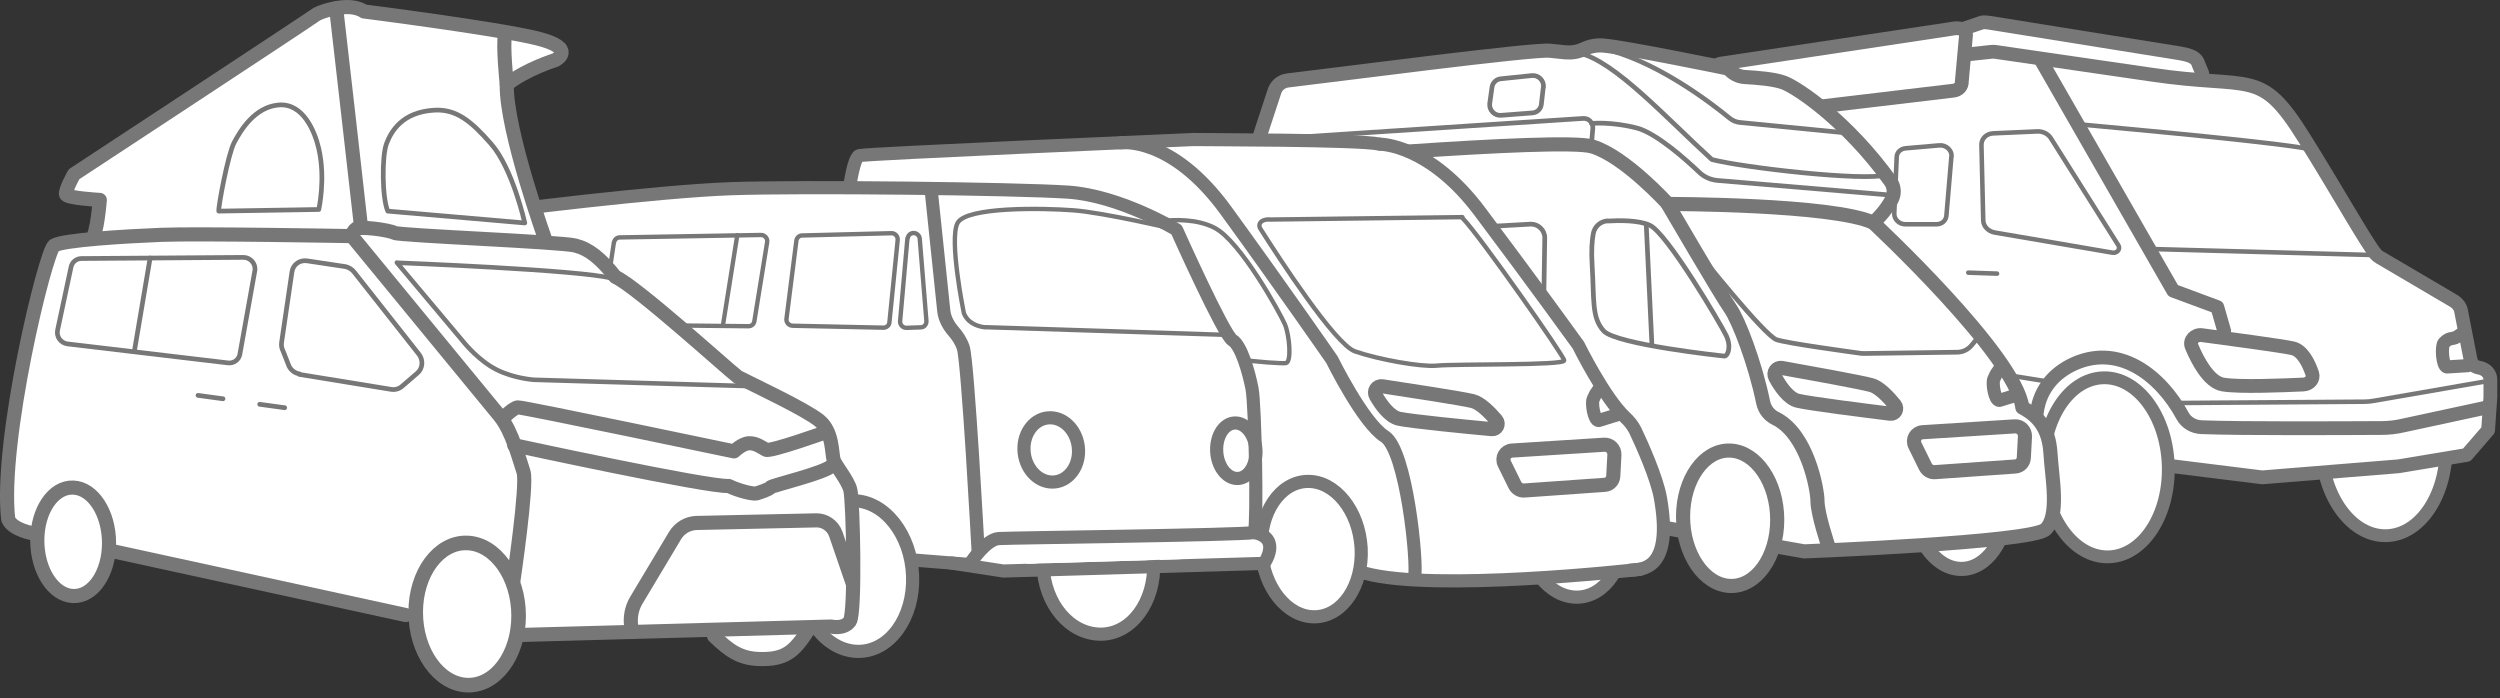 <svg clip-rule="evenodd" fill-rule="evenodd" stroke-linecap="round" stroke-linejoin="round" viewBox="0 0 154 43" xmlns="http://www.w3.org/2000/svg"><rect x="0" y="0" width="154" height="43" fill="#333333" stroke="none"/><g transform="translate(-26.373 -25.895)"><g fill="#fff" fill-rule="nonzero"><path d="m29.65 62.09-.47-.75-.46-1.29-.04-1.16v-.74l.62-1.33 1.13-.68 1.71.43.93.81v2.43l-.48 1.65-.78.78-1.19.23z"/><path d="m53.63 67.68-1.12-1.62-.77-1.85.62-2.41 1.42-2.09 1.82-.35 1.35.82.93 1.27.44 1.72v1.84l-.44 1.39-1.24 1.23-1.62.45z"/><path d="m72.28 66.4-1.31-.66-.61-1.05 8.57-7.94 1.85.68 1.31 1.39.54 2.06-.42 2.89-1.28 1.96-1.84.28-1.28-.39-1.43-1.09-.83 1.03-.83.58-1.12.37z"/><path d="m93.06 64.81-1.51-1.06-.89-2.59 6.79-.36-.4 1.99-.82 1.26-1.87.92z"/><path d="m121.79 62.25-.23-.78 4.27-.49-.53.87-.82.81-1.37.14z"/><path d="m132.41 61.85-1.62-1.3-.55-1.32-.2-2.37.43-1.3.68-1.08 1.19-.71 1.5.05 1.05.97.75 1.58.21 2.44-.76 1.89-1.44 1.19z"/><path d="m146.76 60.93-1.06-.39-.62-.95 4.36-.55-.45.99-.9.95z"/></g><g><path d="m169.68 55.22 7.22-1.02-.23 1.77-.47 1.45-1 .93s-.89.52-1 .65c-.12.13-1.74-.06-1.74-.06l-1.31-1z" fill="#fff" fill-rule="nonzero"/><path d="m152.87 57.49.81 1.7 1.49.66 1.49.31 2.05-1.2 1.2-2.87.25-1.43 5.72.68 11.9-1.25 2.06-1.66v-2.83l-.21-.96-.77-.39-.98-3.64-5.36-3.13-5.38-8.99-2.13-1.37-2.84-.1-.56-1.62-12.7-2.09-1.65.3-15.22 2.34" fill="#fff" fill-rule="nonzero"/><ellipse cx="173.28" cy="53.45" fill="none" rx="3.84" ry="5.52" stroke="#777" stroke-width=".79" transform="matrix(.999 -.033 .033 .999 -1.66 5.7)"/></g><path d="m168.23 53.9.64-2.91 1.29-3.4 4.53-.93 1.17.87 1.63 2.34.39 4.17-9.17.92z" fill="#fff" fill-rule="nonzero"/><g fill="none" stroke="#777"><path d="m136.96 51.28c-.02 2.1-.86 3.77-1.87 3.73s-1.82-1.78-1.81-3.9c0-2.12.85-3.79 1.87-3.73 1.03.06 1.84 1.8 1.81 3.9z" stroke-width=".85"/><path d="m133.55 48.76-1.37-.9c-.27-.18-.44-.47-.45-.79l-.22-6.41c-.02-.51 0-1.03.04-1.53l.56-5.89" stroke-width=".85"/><path d="m136.94 49.71 15.01 3.22" stroke-width=".85"/><path d="m137.14 50.96 15.27 3.96" stroke-width=".85"/><path d="m160.09 54.6 5.63.7 8.39-.68 4.21-.7 1.32-1.53.14-2.03v-1.07c.01-.37-.28-.68-.71-.75-.38-.07-.49-.32-.54-.64l-.56-2.87c-.03-.22-.23-.47-.45-.6l-4.57-2.69c-.09-.05-.17-.12-.23-.19-.59-.7-2.35-3.86-4.42-7.17-2.72-4.36-3.13-2.95-9.41-3.89-1.27-.19-8.53-1.24-9.61-1.4-.09-.01-.18-.01-.26 0l-1.4.15" stroke-width=".85"/><path d="m162.01 46.54c-.44-.06-.79.33-.63.7.37.89 1.06 2.19 1.92 2.34.98.17 3.68.06 4.97 0 .38-.02.64-.35.54-.66-.2-.6-.59-1.43-1.2-1.57-.72-.16-3.97-.59-5.6-.81z" stroke-width=".85"/><path d="m151.86 52.58s-.61-2.78 2.06-4.17c2.9-1.47 5.54.58 6.91 3.12.22.4.66.66 1.15.68 2.58.1 9.01.06 11.1.05.44 0 .88-.05 1.31-.15l5.1-1.1" stroke-width=".85"/><g stroke-width=".28"><path d="m132.23 47.53s.18-1.74 1.27-2.23c1.07-.47 2.5-.73 3.74 1.29 1.24 2.01 1.12 2.79 1.3 3.27"/><path d="m137.41 46.97 14.99 2.41"/><path d="m160.49 50.72 11.53-.08c.2 0 .41-.02.61-.06l6.91-1.2"/><path d="m158.75 40.73-4.44-6.89c-.16-.24.03-.3.33-.27 2.72.26 13.22 1.2 14.24 1.58"/><path d="m172.37 41.6-13.61-.37"/><path d="m148.43 34.84.11 4.62c0 .37.31.69.71.76l7.25 1.24c.29.05.51-.23.36-.46l-4.16-6.6c-.17-.26-.48-.42-.81-.41l-2.74.12c-.42.02-.73.33-.72.72z"/><path d="m146.58 35.53-.31 3.66c-.03.3-.28.52-.61.52h-1.92c-.38 0-.7-.31-.68-.67l.15-3.48c.01-.28.24-.5.54-.53l2.08-.18c.42-.04.79.3.76.69z"/><path d="m149.39 42.75-1.77-.06"/><path d="m144.16 42.56-1.77-.11"/><path d="m132.11 34.39 5.31-.26c.38-.02.71.3.69.65l-.27 4.46c-.02.29-.26.51-.57.5l-5.74-.09"/></g><path d="m131.93 30.34-.06 2.12c-.01.4.38.75.79.69l14.04-1.67c.32-.03.54-.28.52-.57l.26-2.86c-.02-.4-.46-.47-.88-.38l-14.25 2.15c-.25.06-.41.27-.42.52z" stroke-width=".85"/><path d="m162.03 30.41-.23-.56c-.1-.36-.41-.5-.8-.6-.12-.03-.23-.05-.35-.07l-11.71-1.88c-.16-.03-.32-.04-.47-.02l-1.19.4" stroke-width=".85"/><path d="m178.38 48.42-1.28.08c-.28-.05-.36-1.3-.17-1.49.43-.43.47-.09 1.01-.51" stroke-width=".81"/><ellipse cx="156.16" cy="54.75" rx="3.84" ry="5.52" stroke-width=".79" transform="matrix(.999 -.033 .033 .999 -1.71 5.14)"/><path d="m152.11 29.63 8.13 14.17 2.72 1.01.42 1.46" stroke-width=".85"/></g><g><path d="m150.02 56.87c0 2.3-1.3 4.13-2.9 4.07s-2.9-1.97-2.9-4.27 1.3-4.13 2.9-4.07 2.9 1.97 2.9 4.27z" fill="none" stroke="#777" stroke-width=".87"/><path d="m107.85 55.15c0 .29-.03.56-.07.82-.22 1.19-.9 2.03-1.7 2-.88-.03-1.61-1.1-1.75-2.48-.02-.15-.02-.31-.02-.47 0-1.59.79-2.86 1.77-2.82.98.03 1.77 1.35 1.77 2.95z" fill="none" stroke="#777" stroke-width=".87"/><path d="m104.68 54.39-1.36-.16c-.5-.06-.9-.46-.95-.96-.25-2.38-.9-9.03-.57-11.19.33-2.22 2.42-8.58 3.08-10.56.12-.37.44-.63.83-.67 2.99-.35 15.08-1.94 16.13-1.83.4.04.72.07.97.1.39.03.77-.03 1.12-.2.28-.13.69-.26 1.2-.22 1.37.11 7.72 1.42 7.72 1.42.25.31.62.5 1.01.52.7.04 1.82.12 2.41.35.86.33 3.91 2.39 6.55 6.06.22.31.27.71.12 1.05-.35.79-1.17 1.52-1.17 1.52s8.78 8.17 9.18 11.38c.98.52 1.64 1.3 1.73 2.81s.58 3.88-.31 4.7c-.89.81-14.86 1.35-14.86 1.35l-1.86-.33" fill="#fff" fill-rule="nonzero"/><g fill="none" stroke="#777"><path d="m104.68 54.39-1.36-.16c-.5-.06-.9-.46-.95-.96-.25-2.38-.9-9.03-.57-11.19.33-2.22 2.42-8.58 3.08-10.56.12-.37.44-.63.83-.67 2.99-.35 15.08-1.94 16.13-1.83.4.04.72.07.97.1.39.03.77-.03 1.12-.2.28-.13.69-.26 1.2-.22 1.37.11 7.72 1.42 7.72 1.42.25.31.62.5 1.01.52.7.04 1.82.12 2.41.35.86.33 3.91 2.39 6.55 6.06.22.31.27.71.12 1.05-.35.79-1.17 1.52-1.17 1.52s8.78 8.17 9.18 11.38c.98.52 1.64 1.3 1.73 2.81s.58 3.88-.31 4.7c-.89.81-14.86 1.35-14.86 1.35l-1.86-.33" stroke-width=".87"/><path d="m103.57 35.97s18.89-1.65 20.89-1.05 4.66 3.54 4.66 3.54 10.15 0 12.64 1.15" stroke-width=".87"/><path d="m139 59.54s-.67-1.98-.67-2.78c0-.73-.63-4.15-2.6-5.1-.38-.19-.65-.54-.74-.95-.51-2.47-1.51-5.06-2.03-5.81-.58-.82-3.86-6.44-3.86-6.44" stroke-width=".87"/><path d="m136.14 48.56c-.33-.06-.57.28-.41.58.31.57.81 1.3 1.38 1.44.75.18 4.16.61 5.7.8.3.04.48-.3.29-.54-.39-.48-.95-1.08-1.44-1.22-.64-.18-4.01-.79-5.53-1.06z" stroke-width=".87"/><path d="m144.34 53.34.64 1.3c.11.22.34.36.58.34l4.96-.35c.28-.02.5-.24.52-.53l.07-1.31c.02-.36-.28-.66-.64-.63l-5.67.36c-.41.03-.65.45-.46.82z" stroke-width=".87"/><path d="m135.85 57.92c0 2.3-1.3 4.13-2.9 4.07s-2.9-1.97-2.9-4.27 1.3-4.13 2.9-4.07 2.9 1.97 2.9 4.27z" stroke-width=".87"/><path d="m103.79 34.51 20.11-1.32c.34-.02.62.27.59.61l-.08.95" stroke-width=".29"/><path d="m121.44 31.27-.12 1.05c-.03.29-.26.51-.55.53l-1.94.15c-.4.03-.74-.33-.69-.73l.14-1c.04-.28.26-.49.53-.52l1.93-.2c.4-.04.75.31.71.71z" stroke-width=".29"/><path d="m143.03 37.93-10.87-.92c-.42-.04-.81-.21-1.12-.51-.84-.8-2.65-2.41-3.84-2.72-1.6-.41-2.79-.28-2.79-.28" stroke-width=".29"/><path d="m140.28 34.1-6.72-.66c-.24-.02-.47-.12-.65-.27-1.02-.84-4.66-3.67-8.01-4.32" stroke-width=".29"/></g></g><path d="m108.45 54.79 21.59 3.82" fill="none" stroke="#777" stroke-width=".87"/><g fill="none" stroke="#777" stroke-width=".29"><path d="m142.55 36.67c-1.33.4-8.78-.44-10.73-.95-2.79-2.54-5.99-6.07-8.16-6.55"/><path d="m131.02 41.5s4.04 5.07 4.79 5.32c.69.23 4.55.75 5.19.84.06 0 .12.01.18.01l5.76-.08c.34 0 .66-.16.88-.42l.37-.45"/></g><path d="m121.65 47.03-.02 1.96" fill="none" stroke="#777" stroke-width=".29"/><path d="m125.4 39.5c-.44.03-.8.35-.88.78-.08.42-.13 1.05-.07 1.98.13 2.09-.04 3.2.71 4.02.75.83 7.27 1.54 7.45 1.55.18 0 .44-.56.09-1.28s-3.64-6.3-4.7-6.78c-.7-.32-1.87-.3-2.6-.26z" fill="none" stroke="#777" stroke-width=".29"/><path d="m127.78 39.7.35 7.43" fill="none" stroke="#777" stroke-width=".29"/><g fill="none" stroke="#777"><path d="m116.6 39.93 4.08-.23c.47 0 .86.39.85.86l-.06 3.8c0 .44-.36.78-.79.78l-4.3-.27c-.47 0-.86-.4-.84-.88l.28-3.31c.02-.43.36-.76.79-.76z" stroke-width=".29"/><path d="m105.46 40.01 3.63-.24c.42 0 .77.34.76.76l-.03 3.39c0 .39-.31.7-.7.7l-3.83-.2c-.42 0-.77-.35-.76-.77l.23-2.95c.01-.38.31-.68.69-.68z" stroke-width=".29"/><g stroke-width=".81"><path d="m150.72 50.19-1.19.37c-.28 0-.45-1.05-.34-1.31.26-.57.07-.15.43-.74"/><path d="m126.39 58.45c.12 2.31-1.15 4.2-2.85 4.23s-3.17-1.81-3.3-4.11c-.12-2.31 1.15-4.2 2.85-4.23s3.17 1.81 3.3 4.11z"/></g></g><path d="m105.81 63.37-1.1-1.29-.59-1.84v-1.52l-25.88-5.51.3-15.07.45-2.14.31-.53 9.23-.48 10.68-.63 6.6-.11 6.39.66 3.21 1.74 3.02 3.48 2.31 3.12 2.16 2.95 1.74 2.45 1.19 2.22 1.71 2.49.81 2.05.43 2.53v1.8l-.64.71-1.12.57-2.8.25-3.73.26-3.03-.11-3.55.09-2.58-.11-.94-.46-1.57 2.41-.99.49z" fill="#fff" fill-rule="nonzero"/><g><path d="m127.41 60.96c-.57.08-12.73 1.4-16.94.25" fill="none" stroke="#777" stroke-width=".81"/><path d="m81.58 54.23-1.93-.76c-.27-.11-.48-.34-.55-.63-.22-.9-.67-2.86-.45-3.35.28-.65-.19-3.61-.33-3.99s-.05-5.98.09-6.35.43-3.54.9-3.67c.46-.12 19.69-.95 20.57-.99h.06c.53.02 10.13 0 11.4.28" fill="#fff" fill-rule="nonzero"/><g fill="none" stroke="#777" stroke-width=".81"><path d="m81.58 54.23-1.93-.76c-.27-.11-.48-.34-.55-.63-.22-.9-.67-2.86-.45-3.35.28-.65-.19-3.61-.33-3.99s-.05-5.98.09-6.35.43-3.54.9-3.67c.46-.12 19.69-.95 20.57-.99h.06c.53.02 10.13 0 11.4.28"/><ellipse cx="83.45" cy="54.51" rx="1.87" ry="3.01" transform="matrix(1 -.022 .022 1 -1.17 1.84)"/><path d="m110.22 59.66c.12 2.31-1.15 4.2-2.85 4.23s-3.17-1.81-3.3-4.11c-.12-2.31 1.15-4.2 2.85-4.23s3.17 1.81 3.3 4.11z"/></g></g><path d="m85.32 55.02 18.56 4.87" fill="none" stroke="#777" stroke-width=".81"/><g fill="none" stroke="#777"><path d="m113.51 61.49c.2-.95-.51-7.88-1.84-8.71s-3.25-4.73-3.25-4.73-3.17-4.57-6.53-9.19-6.48-4.17-6.48-4.17" stroke-width=".81"/><path d="m111.41 34.78s3.02 0 6.13 4.16c3.43 4.57 6.06 8.22 6.06 8.22s1.61 3.27 2.9 4.46c.25.23.46.5.61.8.45.94 1.32 2.92 1.54 4.12.8 4.49-1.12 4.43-1.84 4.48" stroke-width=".81"/><g stroke-width=".27"><path d="m97.93 39.51c-.34.04-.6.33-.59.68.04 1.61.21 6.01 1.04 6.76 1.02.93 6.86 1.39 7.21 1.31s.22-1.68-.06-2.37c-.29-.68-2.74-5.14-4.34-5.96-1.09-.56-2.48-.51-3.26-.42z"/><path d="m96.02 39.7c-.04 1.07-.2 5.98-.12 7.19 0 .12-.09.22-.21.2l-9.09-1.05c-.1-.01-.18-.1-.18-.2v-.37c0-.1-.08-.19-.18-.2l-7.04-.73c-.1-.01-.18-.1-.18-.2l-.03-4.8c0-.11.08-.19.19-.19l16.64.14c.11 0 .2.1.2.21z"/></g></g><path d="m97.71 48.23v1.66" fill="none" stroke="#777" stroke-width=".27"/><path d="m94.51 47.78v1.66" fill="none" stroke="#777" stroke-width=".27"/><path d="m104.54 39.41c-.53 0-.69.32-.53.57 1.12 1.77 4.6 7.13 5.83 7.56 1.47.51 4.1.97 5.02.88 1.21-.12 7.87 0 7.87-.32 0-.26-5.23-7.71-6.22-8.72-.08-.08-.18-.12-.05-.11l-11.91.15z" fill="none" stroke="#777" stroke-width=".27"/><path d="m86.61 46.05-8.37-.95" fill="none" stroke="#777" stroke-width=".27"/><g><g fill="none" stroke="#777"><path d="m126.04 51.43-1.19.37c-.28 0-.45-1.05-.34-1.31.26-.57.07-.15.43-.74" stroke-width=".81"/><path d="m111.52 49.69c-.33-.05-.56.3-.39.59.32.56.84 1.28 1.42 1.41.75.16 4.17.5 5.72.64.3.03.47-.32.28-.55-.4-.47-.98-1.06-1.47-1.18-.65-.16-4.03-.68-5.56-.91z" stroke-width=".87"/><path d="m119.05 54.47.64 1.3c.11.22.34.36.58.34l4.96-.35c.28-.02.5-.24.52-.53l.07-1.31c.02-.36-.28-.66-.64-.63l-5.67.36c-.41.03-.65.45-.46.82z" stroke-width=".87"/></g><path d="m85 60.58 3.18.49 16.06-.47s1.1-1.54-.59-1.9c.18-.74.04-7.85-.15-8.85s-.67-2.69-1.21-3c-.54-.32-3.44-6.8-3.44-6.8s-3.49-2.11-6.7-2.32-16.25-.37-20.77-.21c-4.51.16-14.25 1.37-15.08 1.53-.84.16-3.39.68-3.76 2.05s-1.88 6.37-1.71 11.17c.17 4.79.18 3.68.18 3.68" fill="#fff" fill-rule="nonzero"/><path d="m85 60.58 3.18.49 16.06-.47s1.1-1.54-.59-1.9c.18-.74.04-7.85-.15-8.85s-.67-2.69-1.21-3c-.54-.32-3.44-6.8-3.44-6.8s-3.49-2.11-6.7-2.32-16.25-.37-20.77-.21c-4.51.16-14.25 1.37-15.08 1.53-.84.16-3.39.68-3.76 2.05s-1.88 6.37-1.71 11.17c.17 4.79.18 3.68.18 3.68" fill="none" stroke="#777" stroke-width=".81"/><path d="m90.62 60.7c.09 2.44 1.68 4.26 3.56 4.26 1.89 0 3.35-1.98 3.26-4.43" fill="none" stroke="#777" stroke-width=".81"/></g><path d="m90.38 58.47 8.07-.17.66 2.04-9.51.29z" fill="#fff" fill-rule="nonzero"/><g fill="none" stroke="#777" stroke-width=".81"><path d="m59.87 59.83c-.08-2.2-1.37-3.98-2.9-3.98-1.52 0-2.7 1.78-2.62 3.98s1.37 3.98 2.9 3.98c1.52 0 2.7-1.78 2.62-3.98z"/><path d="m69.95 59.54c.07 2.04 1.32 3.69 2.78 3.69 1.47 0 2.61-1.33 2.54-3.36"/><path d="m82.59 61.38c-.09-2.56-1.73-4.64-3.67-4.64s-3.43 2.08-3.34 4.64 1.73 4.64 3.67 4.64 3.43-2.08 3.34-4.64z"/></g><path d="m82.63 60.39 3.39.27" fill="none" stroke="#777" stroke-width=".81"/><path d="m59.82 58.54 15.73 1.27" fill="none" stroke="#777" stroke-width=".81"/><g fill="none"><g stroke="#777"><path d="m86.22 60.49s.9-1.37 1.68-1.42c.79-.05 14.81-.21 15.75-.37" stroke-width=".81"/><path d="m54.24 58.12-2.26-.16-.2-1.15c-.04-.21-.23-.36-.44-.34l-.96.09c-.22.02-.37.21-.34.43l.05.38c.02.19.18.34.37.36l1.36.14" stroke-width=".81"/><path d="m83.75 37.78.76 7.27c.05.47.3.92.62 1.28.21.24.44.57.58.98.29.9.91 12.43.91 12.43" stroke-width=".81"/><path d="m92.81 53.61c.04 1.09-.68 1.98-1.61 1.98s-1.71-.88-1.75-1.98c-.04-1.09.68-1.98 1.61-1.98s1.71.88 1.75 1.98z" stroke-width=".81"/><path d="m103.74 53.66c.03.95-.48 1.71-1.15 1.71s-1.24-.77-1.27-1.71c-.03-.95.48-1.71 1.15-1.71s1.24.77 1.27 1.71z" stroke-width=".81"/></g><path d="m54.92 41.08-1.33 4.17c-.08.24.11.49.36.5l7.8.14c.18 0 .33-.12.36-.3l.79-4.55c.04-.24-.15-.46-.39-.45l-7.25.24c-.15 0-.28.1-.33.25z" stroke="#fff" stroke-width=".27"/><path d="m64.19 40.82-.7 4.64c-.03.23.14.44.38.44l8.61.09c.18 0 .33-.12.36-.3l.79-4.88c.04-.23-.15-.45-.39-.44l-8.69.15c-.18 0-.32.13-.35.3z" stroke="#777" stroke-width=".27"/><path d="m75.43 40.72-.61 4.81c-.03.22.14.42.37.43l5.6.12c.19 0 .35-.13.37-.32l.51-5.08c.02-.23-.16-.43-.39-.42l-5.5.14c-.18 0-.32.14-.35.31z" stroke="#777" stroke-width=".27"/><path d="m82.27 40.58-.45 5.09c-.02.23.17.43.4.42l.87-.03c.21 0 .36-.18.35-.39l-.41-5.06c-.01-.2-.18-.36-.38-.36-.19 0-.34.14-.36.32z" stroke="#777" stroke-width=".27"/></g><path d="m71.79 40.38-.87 5.47" fill="none" stroke="#777" stroke-width=".27"/><g><path d="m52.76 48.47v1.44c-.02.19.14.36.33.37l.41.02c.19 0 .35-.14.35-.33l.05-1.42c0-.19-.14-.36-.33-.37l-.44-.04c-.2-.02-.37.14-.37.33z" fill="none" stroke="#777" stroke-width=".27"/><path d="m87.08 46.05 14.73.47-3.15-6.52s-4.29-1.01-6.17-1.15c-1.87-.14-6.59-.23-7.13.78s.38 5.52.38 5.52.17.77 1.32.91z" fill="none" stroke="#777" stroke-width=".27"/><path d="m60.03 40.85s-2.5-6.92-2.44-9.75c1.19-.95 3-1.51 3-1.51s1.38-.71-1.12-1.33-10.68-1.66-10.68-1.66-.36-.28-1.05-.27c-.69 0-1.71.3-1.98.52s-14.83 9.78-14.83 9.78-.56 1-.49 1.24c.07.23 2.08.34 2.08.34s-.16 2.12-.49 2.4" fill="#fff" fill-rule="nonzero"/><path d="m60.03 40.85s-2.5-6.92-2.44-9.75c1.19-.95 3-1.51 3-1.51s1.38-.71-1.12-1.33-10.68-1.66-10.68-1.66-.36-.28-1.05-.27c-.69 0-1.71.3-1.98.52s-14.83 9.78-14.83 9.78-.56 1-.49 1.24c.07.23 2.08.34 2.08.34s-.16 2.12-.49 2.4" fill="none" stroke="#777" stroke-width=".87"/><path d="m58.39 65.01 19.18-.52s.78.19 1.15-.32c.36-.52.2-7.52.03-8.11-.16-.6-.89-1.45-1.02-1.82s-.03-1.75-.89-2.44-3.82-2.08-5.01-2.68c-.76-.59-6.19-5.53-7.55-6.17-.92-1.15-1.61-1.71-2.47-1.93-.86-.23-10.81-.61-11.14-.78-.33-.18-2.21-.44-2.41-.22s-.23.42-.23.42-9.46-.17-11.7-.08-6.1.32-6.62.66c-.53.34-3.39 12.09-2.83 16.86.26.67 1.58.88 1.58.88" fill="#fff" fill-rule="nonzero"/><g fill="none" stroke="#777" stroke-width=".87"><path d="m58.39 65.01 19.18-.52s.78.19 1.15-.32c.36-.52.2-7.52.03-8.11-.16-.6-.89-1.45-1.02-1.82s-.03-1.75-.89-2.44-3.82-2.08-5.01-2.68c-.76-.59-6.19-5.53-7.55-6.17-.92-1.15-1.61-1.71-2.47-1.93-.86-.23-10.81-.61-11.14-.78-.33-.18-2.21-.44-2.41-.22s-.23.42-.23.42-9.46-.17-11.7-.08-6.1.32-6.62.66c-.53.34-3.39 12.09-2.83 16.86.26.67 1.58.88 1.58.88"/><path d="m76.11 64.78c-.83 1.27-1.39 1.76-2.98 1.71-1.22-.04-1.88-.56-2.77-1.41"/><path d="m33.09 59.35c0 1.85-.99 3.31-2.21 3.26-1.22-.04-2.21-1.57-2.21-3.42s.99-3.31 2.21-3.26c1.22.04 2.21 1.57 2.21 3.42z"/></g></g><path d="m33.14 59.81 18.22 3.97" fill="none" stroke="#777" stroke-width=".87"/><g fill="none" stroke="#777"><g stroke-width=".87"><path d="m48.6 39.76c0-.1-1.52-13.35-1.52-13.35"/><path d="m57.59 31.1s-.26-2.48-.1-3.1"/><path d="m48.04 40.43 9.13 11.11c.76.95 1.19 2.65 1.45 3.42s-.63 6.76-.63 6.76l-.25-.61"/><path d="m65.3 64.83-.05-.39c-.07-.54.04-1.09.31-1.55l2.4-4.01c.28-.46.77-.75 1.31-.77l7.37-.16c.54-.02 1.04.33 1.22.85l1.03 3"/><path d="m57.36 51.65s.63-.64.92-.66c.3-.02 13.31 2.71 13.31 2.71s.49-.48.92-.5.79.26 1.05.4 3.62-1.06 3.62-1.06"/><path d="m58.05 53.32s11.99 2.6 13.21 2.51c.66.32 1.52.51 1.71.46.2-.06.76-.24.86-.37s3.43-.9 3.79-1.35"/></g><path d="m44.82 48.96 5.65.92c.24.04.49-.03.67-.19l.94-.81c.33-.28.38-.78.11-1.15l-3.99-5.06c-.13-.18-.33-.3-.54-.35l-2.33-.35c-.46-.09-.9.2-.97.66l-.64 4.35c-.03.18 0 .37.09.54l.37.94c.13.25.37.43.65.47z" stroke-width=".29"/><path d="m41.15 47.71.92-5.13c.08-.43-.27-.83-.7-.83l-9.98.07c-.31 0-.58.22-.64.52l-.83 3.89c-.09.4.2.8.61.85l9.89 1.17c.35.04.67-.19.73-.54z" stroke-width=".29"/></g><path d="m35.62 41.79-.95 5.62" fill="none" stroke="#777" stroke-width=".29"/><path d="m42.37 50.8 1.54.21" fill="none" stroke="#777" stroke-width=".29"/><path d="m38.57 50.25 1.54.21" fill="none" stroke="#777" stroke-width=".29"/><g fill="none" stroke="#777"><path d="m39.85 38.9 6.16-.1s.43-1.88 0-3.75c-.24-1.04-.95-2.8-2.45-2.69s-2.37 1.58-2.76 2.31c-.39.74-.99 4-.95 4.23z" stroke-width=".29"/><path d="m50.26 38.9 8.44.73s-.74-3.36-2.09-4.89c-1.22-1.39-2.13-2.13-3.47-2.06-2.01.11-2.68 1.33-2.96 2.07s-.28 3.31.08 4.15z" stroke-width=".29"/><path d="m50.83 42.08s11.38.44 13.21.96 5.23 3.97 5.23 3.97l3.24 2.67-13.25-.39s-1.22-.08-2.29-.62c-1.07-.53-1.95-1.6-1.95-1.6l-4.2-5z" stroke-width=".28"/><path d="m58.32 63.83c0 2.42-1.42 4.33-3.17 4.27s-3.17-2.07-3.17-4.49 1.42-4.33 3.17-4.27 3.17 2.07 3.17 4.49z" stroke-width=".9"/></g></g></svg>